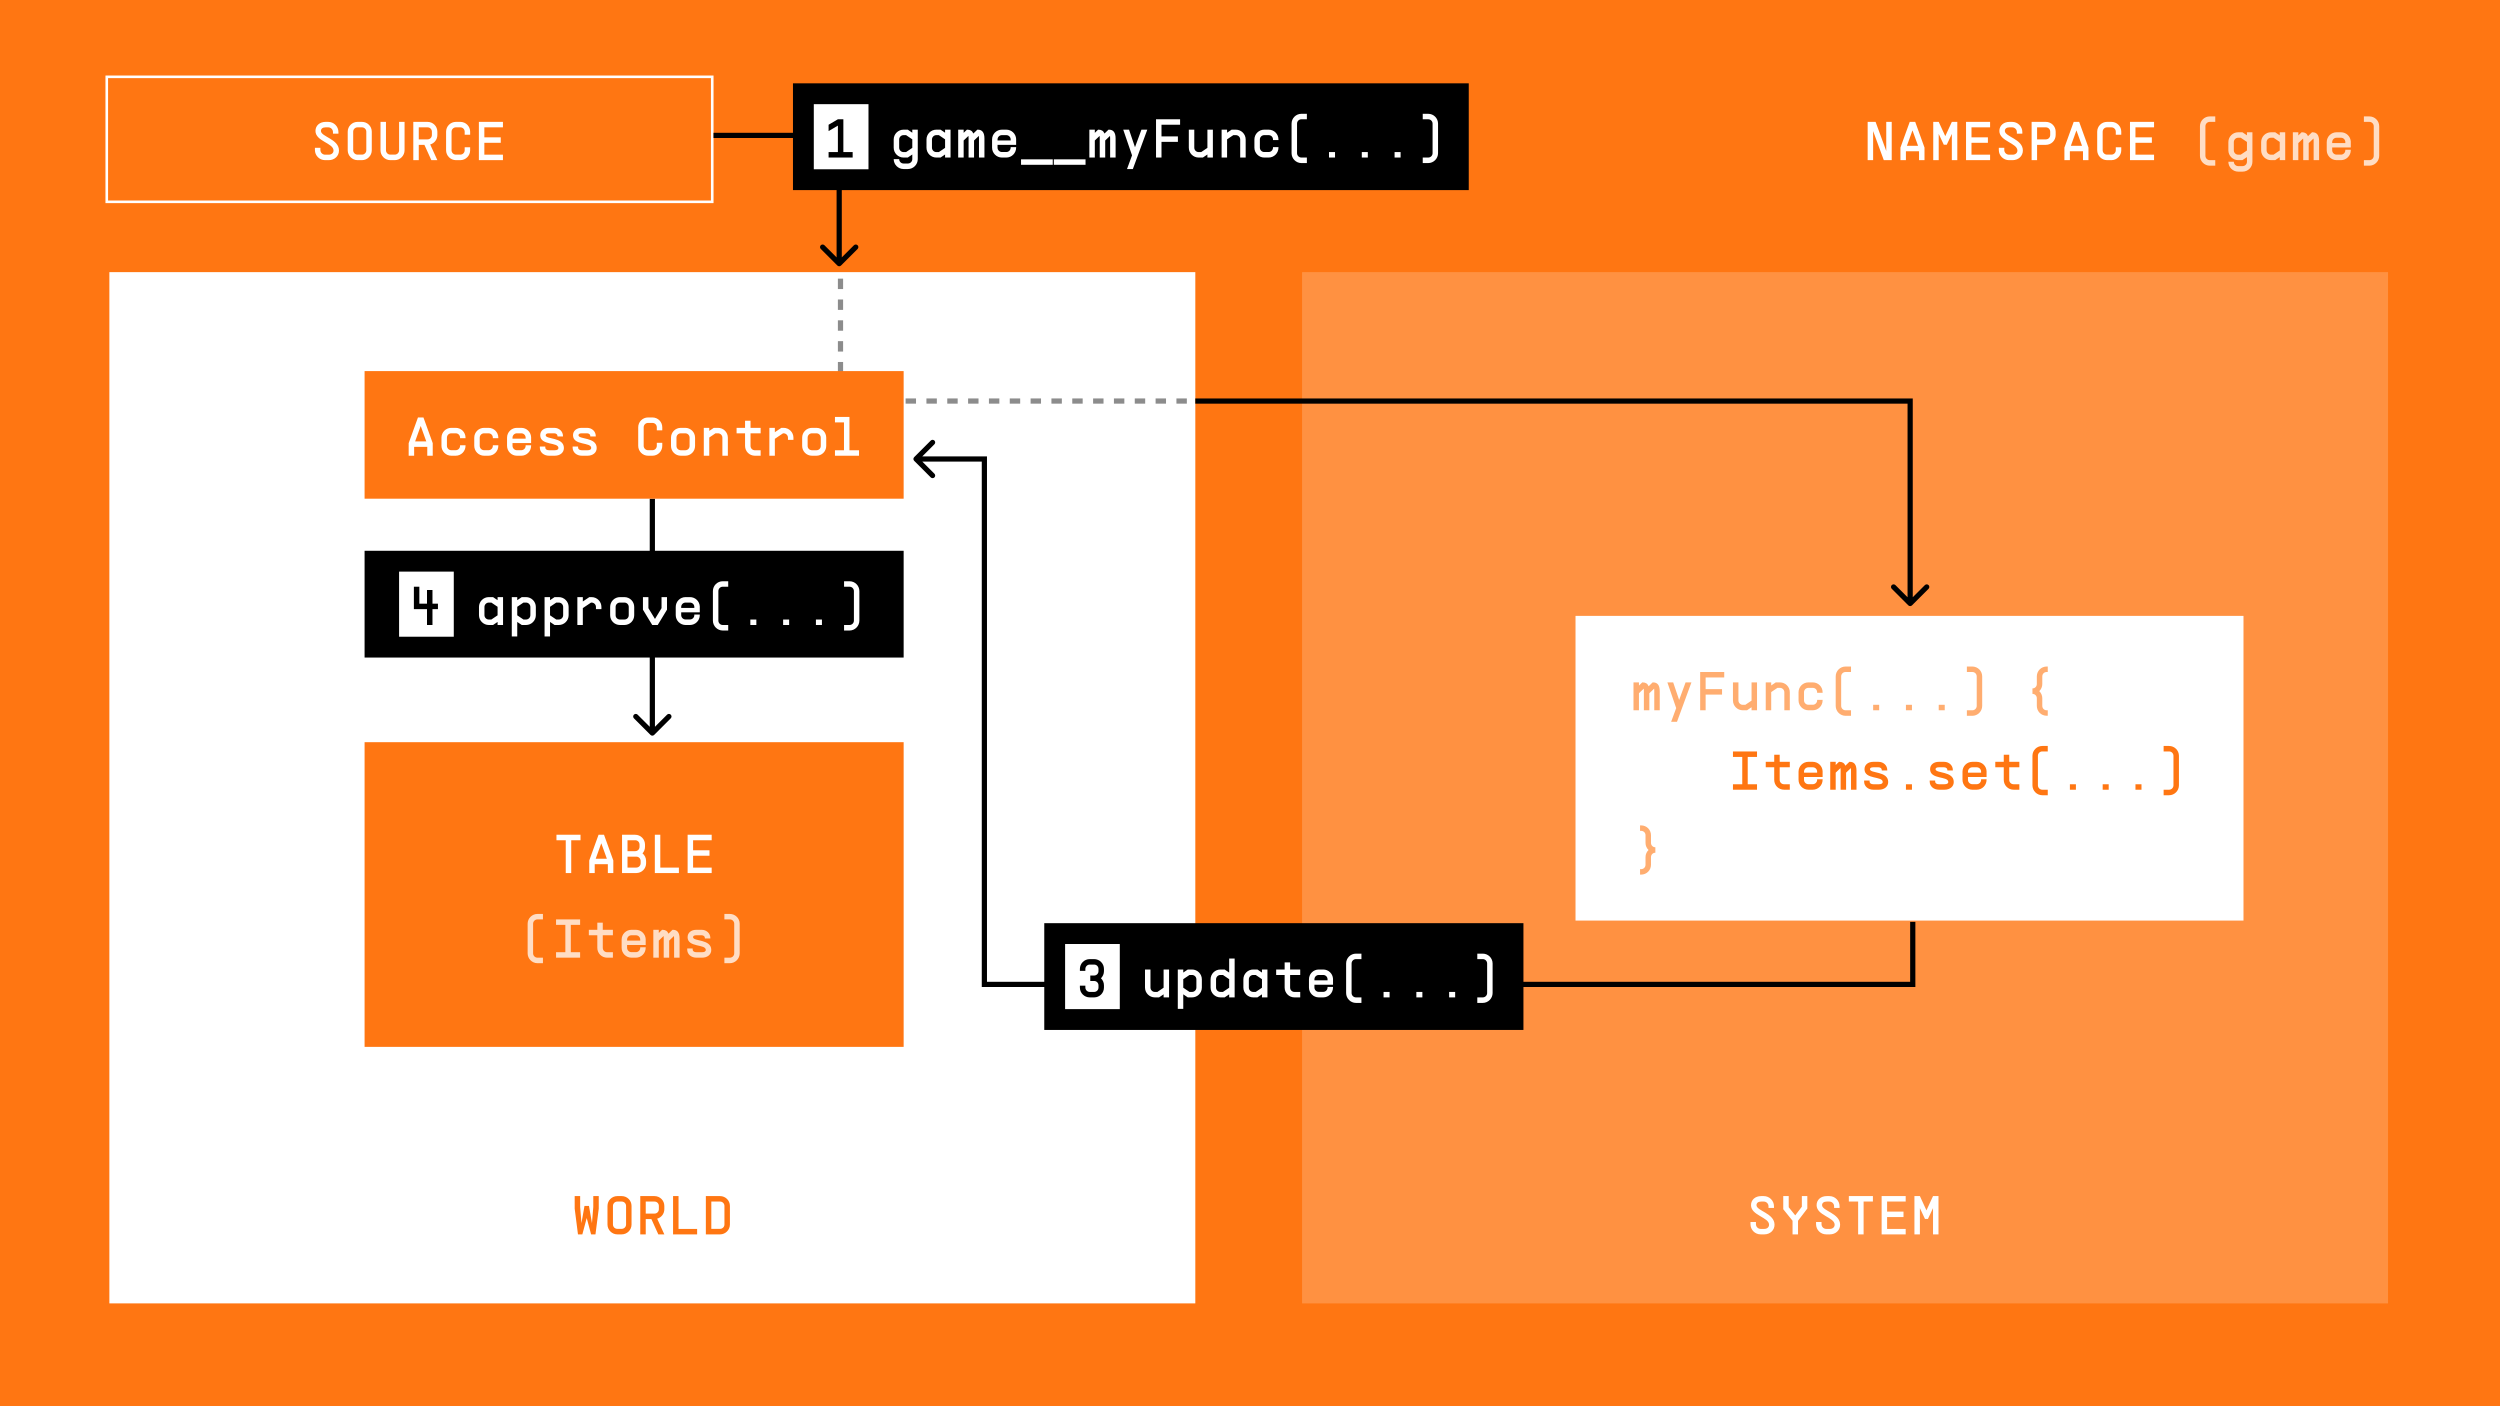 <svg width="1920" height="1080" viewBox="0 0 1920 1080" fill="none" xmlns="http://www.w3.org/2000/svg">
<rect width="1920" height="1080" fill="#FF7612"/>
<rect x="82" y="59" width="465" height="96" stroke="white" stroke-width="2"/>
<path d="M241.86 113.508H246.06V115.188C246.06 117.162 247.698 118.8 249.672 118.8H252.486C254.628 118.8 256.14 117.456 256.14 115.608C256.14 109.812 242.28 108.552 242.28 100.572C242.28 96.456 245.514 93.6 250.092 93.6H252.066C256.392 93.6 259.92 97.086 259.92 101.412V102.672H255.72V101.412C255.72 99.396 254.082 97.8 252.066 97.8H250.092C247.824 97.8 246.48 98.85 246.48 100.572C246.48 105.024 260.34 106.746 260.34 115.608C260.34 119.808 256.938 123 252.486 123H249.672C245.346 123 241.86 119.514 241.86 115.188V113.508ZM277.964 118.758C279.812 118.758 281.324 117.246 281.324 115.398V101.16C281.324 99.27 279.854 97.8 277.964 97.8H274.604C272.714 97.8 271.244 99.312 271.244 101.16V115.398C271.244 117.246 272.756 118.758 274.604 118.758H277.964ZM267.044 115.398V101.16C267.044 96.96 270.446 93.6 274.604 93.6H277.964C282.164 93.6 285.524 96.96 285.524 101.16V115.398C285.524 119.556 282.164 123 277.964 123H274.604C270.446 123 267.044 119.556 267.044 115.398ZM310.707 115.398C310.707 119.556 307.305 123 303.147 123H299.787C295.587 123 292.227 119.556 292.227 115.398V93.6H296.427V115.398C296.427 117.246 297.939 118.758 299.787 118.758H303.147C304.995 118.758 306.507 117.246 306.507 115.398V93.6H310.707V115.398ZM335.891 123H331.271L325.937 111.24H321.611V123H317.411V93.6H328.331C332.531 93.6 335.891 96.96 335.891 101.16V103.68C335.891 107.166 333.581 110.064 330.389 110.946L335.891 123ZM321.611 107.04H328.331C330.221 107.04 331.691 105.57 331.691 103.68V101.16C331.691 99.27 330.221 97.8 328.331 97.8H321.611V107.04ZM356.874 101.16C356.874 99.27 355.404 97.8 353.514 97.8H350.154C348.264 97.8 346.794 99.312 346.794 101.16V115.398C346.794 117.246 348.306 118.758 350.154 118.758H353.514C355.362 118.758 356.874 117.246 356.874 115.398V113.088H361.074V115.398C361.074 119.556 357.714 123 353.514 123H350.154C345.996 123 342.594 119.556 342.594 115.398V101.16C342.594 96.96 345.996 93.6 350.154 93.6H353.514C357.714 93.6 361.074 96.96 361.074 101.16V103.47H356.874V101.16ZM386.258 93.6V97.8H371.978V105.486H384.578V109.686H371.978V118.8H386.258V123H367.778V93.6H386.258Z" fill="white"/>
<rect x="84" y="209" width="834" height="792" fill="white"/>
<rect x="1000" y="209" width="834" height="792" fill="white" fill-opacity="0.2"/>
<path d="M452.322 926.16L454.632 939.39L455.64 927V918.6H459.84V928.26L457.32 948H453.96L450.6 935.442L447.24 948H443.88L441.36 928.26V918.6H445.56V927L446.568 939.39L448.878 926.16H452.322ZM477.464 943.758C479.312 943.758 480.824 942.246 480.824 940.398V926.16C480.824 924.27 479.354 922.8 477.464 922.8H474.104C472.214 922.8 470.744 924.312 470.744 926.16V940.398C470.744 942.246 472.256 943.758 474.104 943.758H477.464ZM466.544 940.398V926.16C466.544 921.96 469.946 918.6 474.104 918.6H477.464C481.664 918.6 485.024 921.96 485.024 926.16V940.398C485.024 944.556 481.664 948 477.464 948H474.104C469.946 948 466.544 944.556 466.544 940.398ZM510.207 948H505.587L500.253 936.24H495.927V948H491.727V918.6H502.647C506.847 918.6 510.207 921.96 510.207 926.16V928.68C510.207 932.166 507.897 935.064 504.705 935.946L510.207 948ZM495.927 932.04H502.647C504.537 932.04 506.007 930.57 506.007 928.68V926.16C506.007 924.27 504.537 922.8 502.647 922.8H495.927V932.04ZM521.111 918.6V943.8H535.391V948H516.911V918.6H521.111ZM553.014 918.6C557.172 918.6 560.574 921.96 560.574 926.16V940.398C560.574 944.556 557.172 948 553.014 948H542.094V918.6H553.014ZM546.294 943.758H553.014C554.862 943.758 556.374 942.246 556.374 940.398V926.16C556.374 924.312 554.904 922.8 553.014 922.8H546.294V943.758Z" fill="#FF7612"/>
<path d="M1344.36 938.508H1348.56V940.188C1348.56 942.162 1350.2 943.8 1352.17 943.8H1354.99C1357.13 943.8 1358.64 942.456 1358.64 940.608C1358.64 934.812 1344.78 933.552 1344.78 925.572C1344.78 921.456 1348.01 918.6 1352.59 918.6H1354.57C1358.89 918.6 1362.42 922.086 1362.42 926.412V927.672H1358.22V926.412C1358.22 924.396 1356.58 922.8 1354.57 922.8H1352.59C1350.32 922.8 1348.98 923.85 1348.98 925.572C1348.98 930.024 1362.84 931.746 1362.84 940.608C1362.84 944.808 1359.44 948 1354.99 948H1352.17C1347.85 948 1344.36 944.514 1344.36 940.188V938.508ZM1376.68 948V937.542L1369.54 928.68V918.6H1373.74V927.168L1378.7 933.342H1378.78L1383.82 926.748V918.6H1388.02V928.176L1380.88 937.542V948H1376.68ZM1394.73 938.508H1398.93V940.188C1398.93 942.162 1400.57 943.8 1402.54 943.8H1405.35C1407.5 943.8 1409.01 942.456 1409.01 940.608C1409.01 934.812 1395.15 933.552 1395.15 925.572C1395.15 921.456 1398.38 918.6 1402.96 918.6H1404.93C1409.26 918.6 1412.79 922.086 1412.79 926.412V927.672H1408.59V926.412C1408.59 924.396 1406.95 922.8 1404.93 922.8H1402.96C1400.69 922.8 1399.35 923.85 1399.35 925.572C1399.35 930.024 1413.21 931.746 1413.21 940.608C1413.21 944.808 1409.81 948 1405.35 948H1402.54C1398.21 948 1394.73 944.514 1394.73 940.188V938.508ZM1419.91 918.6H1438.39V922.8H1431.25V948H1427.05V922.8H1419.91V918.6ZM1463.57 918.6V922.8H1449.29V930.486H1461.89V934.686H1449.29V943.8H1463.57V948H1445.09V918.6H1463.57ZM1478.38 936.156L1474.48 927.84V948H1470.28V918.6H1474.48L1479.52 929.562L1484.56 918.6H1488.76V948H1484.56V927.84L1480.65 936.156H1478.38Z" fill="white"/>
<rect width="414" height="234" transform="translate(280 570)" fill="#FF7612"/>
<path d="M427.36 641.1H445.84V645.3H438.7V670.5H434.5V645.3H427.36V641.1ZM456.744 670.5H452.544V660.84L459.684 641.1H463.884L471.024 660.84V670.5H466.824V663.696H456.744V670.5ZM457.5 659.496H466.068L461.826 647.736H461.742L457.5 659.496ZM495.367 650.34C495.367 652.272 494.653 654.078 493.435 655.38C495.115 656.766 496.207 658.866 496.207 661.26V662.94C496.207 667.14 492.847 670.5 488.647 670.5H477.727V641.1H487.807C492.007 641.1 495.367 644.46 495.367 648.66V650.34ZM481.927 666.3H488.647C490.537 666.3 492.007 664.83 492.007 662.94V661.26C492.007 659.37 490.537 657.9 488.647 657.9H481.927V666.3ZM481.927 653.7H487.807C489.697 653.7 491.167 652.23 491.167 650.34V648.66C491.167 646.77 489.697 645.3 487.807 645.3H481.927V653.7ZM507.111 641.1V666.3H521.391V670.5H502.911V641.1H507.111ZM546.574 641.1V645.3H532.294V652.986H544.894V657.186H532.294V666.3H546.574V670.5H528.094V641.1H546.574Z" fill="white"/>
<path opacity="0.75" d="M412.78 739.742C408.622 739.742 405.22 736.298 405.22 732.14V709.46C405.22 705.26 408.622 701.9 412.78 701.9H416.98V706.1H412.78C410.89 706.1 409.42 707.612 409.42 709.46V732.14C409.42 733.988 410.932 735.5 412.78 735.5H416.98V739.742H412.78ZM427.044 706.1H445.524V710.3H438.384V731.3H445.524V735.5H427.044V731.3H434.184V710.3H427.044V706.1ZM466.297 735.5C462.097 735.5 458.737 732.14 458.737 727.94V718.28H452.227V714.08H458.737V708.62H462.937V714.08H470.707V718.28H462.937V727.94C462.937 729.83 464.407 731.3 466.297 731.3H470.707V735.5H466.297ZM495.891 721.22V725.756H481.611V727.898C481.611 729.746 483.123 731.258 484.971 731.258H488.331C490.179 731.258 491.691 729.746 491.691 727.898V727.478H495.891V727.898C495.891 732.056 492.531 735.5 488.331 735.5H484.971C480.813 735.5 477.411 732.056 477.411 727.898V721.64C477.411 717.44 480.813 714.08 484.971 714.08H488.331C492.405 714.08 495.681 717.23 495.891 721.22ZM481.611 722.396H491.691V721.64C491.691 719.75 490.221 718.28 488.331 718.28H484.971C483.081 718.28 481.611 719.792 481.611 721.64V722.396ZM501.754 714.08H505.954V716.516L508.474 714.08H508.81C511.036 714.08 512.59 715.046 513.388 717.062L516.454 714.08H516.79C520.108 714.08 521.914 716.18 521.914 720.8V735.5H517.714V720.8C517.714 720.002 517.714 719.33 517.63 718.868L513.934 722.396V735.5H509.734V720.8C509.734 720.002 509.734 719.33 509.65 718.868L505.954 722.396V735.5H501.754V714.08ZM508.348 717.608H508.6H508.348ZM516.328 717.608H516.58H516.328ZM527.778 728.444H531.978V729.284C531.978 730.46 533.07 731.3 534.876 731.3H539.118C541.092 731.3 542.058 730.628 542.058 729.578C542.058 724.832 528.072 727.898 528.072 719.75C528.072 716.348 530.802 714.08 534.792 714.08H538.824C542.604 714.08 545.544 716.81 545.544 720.338V720.716H541.344V720.338C541.344 719.162 540.294 718.28 538.824 718.28H534.792C533.028 718.28 532.272 718.868 532.272 719.75C532.272 723.152 546.258 721.01 546.258 729.578C546.258 733.106 543.36 735.5 539.118 735.5H534.876C530.802 735.5 527.778 732.854 527.778 729.284V728.444ZM560.522 739.742H556.322V735.5H560.522C562.37 735.5 563.882 733.988 563.882 732.14V709.46C563.882 707.612 562.412 706.1 560.522 706.1H556.322V701.9H560.522C564.68 701.9 568.082 705.26 568.082 709.46V732.14C568.082 736.298 564.68 739.742 560.522 739.742Z" fill="white"/>
<rect width="513" height="234" transform="translate(1210 473)" fill="white"/>
<path d="M1254.52 524.08H1258.72V526.516L1261.24 524.08H1261.58C1263.8 524.08 1265.36 525.046 1266.15 527.062L1269.22 524.08H1269.56C1272.87 524.08 1274.68 526.18 1274.68 530.8V545.5H1270.48V530.8C1270.48 530.002 1270.48 529.33 1270.4 528.868L1266.7 532.396V545.5H1262.5V530.8C1262.5 530.002 1262.5 529.33 1262.42 528.868L1258.72 532.396V545.5H1254.52V524.08ZM1261.11 527.608H1261.37H1261.11ZM1269.09 527.608H1269.35H1269.09ZM1287.94 554.32H1283.44L1287.31 543.82L1280.54 524.08H1285L1289.57 537.562L1294.53 524.08H1299.02L1287.94 554.32ZM1324.21 516.1V520.3H1309.93V529.246H1322.53V533.446H1309.93V545.5H1305.73V516.1H1324.21ZM1349.39 545.5H1345.19V543.148L1341.7 545.5H1338.47C1334.31 545.5 1330.91 542.14 1330.91 537.94V524.08H1335.11V537.94C1335.11 539.788 1336.62 541.3 1338.47 541.3H1340.4L1345.19 538.066V524.08H1349.39V545.5ZM1356.09 524.08H1360.29V526.432L1363.78 524.08H1367.01C1371.17 524.08 1374.57 527.44 1374.57 531.64V545.5H1370.37V531.64C1370.37 529.792 1368.86 528.28 1367.01 528.28H1365.08L1360.29 531.514V545.5H1356.09V524.08ZM1395.56 531.64C1395.56 529.75 1394.09 528.28 1392.2 528.28H1388.84C1386.95 528.28 1385.48 529.792 1385.48 531.64V537.898C1385.48 539.746 1386.99 541.258 1388.84 541.258H1392.2C1394.05 541.258 1395.56 539.746 1395.56 537.898V537.478H1399.76V537.898C1399.76 542.056 1396.4 545.5 1392.2 545.5H1388.84C1384.68 545.5 1381.28 542.056 1381.28 537.898V531.64C1381.28 527.44 1384.68 524.08 1388.84 524.08H1392.2C1396.4 524.08 1399.76 527.44 1399.76 531.64V532.06H1395.56V531.64ZM1417.38 549.742C1413.22 549.742 1409.82 546.298 1409.82 542.14V519.46C1409.82 515.26 1413.22 511.9 1417.38 511.9H1421.58V516.1H1417.38C1415.49 516.1 1414.02 517.612 1414.02 519.46V542.14C1414.02 543.988 1415.53 545.5 1417.38 545.5H1421.58V549.742H1417.38ZM1438.58 541.3H1443.2V545.5H1438.58V541.3ZM1463.76 541.3H1468.38V545.5H1463.76V541.3ZM1488.94 541.3H1493.56V545.5H1488.94V541.3ZM1514.76 549.742H1510.56V545.5H1514.76C1516.6 545.5 1518.12 543.988 1518.12 542.14V519.46C1518.12 517.612 1516.65 516.1 1514.76 516.1H1510.56V511.9H1514.76C1518.91 511.9 1522.32 515.26 1522.32 519.46V542.14C1522.32 546.298 1518.91 549.742 1514.76 549.742ZM1560.92 528.7C1562.81 528.7 1564.28 527.23 1564.28 525.34V519.46C1564.28 515.26 1567.64 511.9 1571.84 511.9H1572.68V516.1H1571.84C1569.95 516.1 1568.48 517.57 1568.48 519.46V525.34C1568.48 527.482 1567.6 529.414 1566.17 530.8C1567.6 532.186 1568.48 534.118 1568.48 536.26V542.14C1568.48 544.03 1569.95 545.5 1571.84 545.5H1572.68V549.7H1571.84C1567.64 549.7 1564.28 546.34 1564.28 542.14V536.26C1564.28 534.37 1562.81 532.9 1560.92 532.9V528.7ZM1271.32 654.9C1269.43 654.9 1267.96 656.37 1267.96 658.26V664.14C1267.96 668.34 1264.6 671.7 1260.4 671.7H1259.56V667.5H1260.4C1262.29 667.5 1263.76 666.03 1263.76 664.14V658.26C1263.76 656.118 1264.64 654.186 1266.07 652.8C1264.64 651.414 1263.76 649.482 1263.76 647.34V641.46C1263.76 639.57 1262.29 638.1 1260.4 638.1H1259.56V633.9H1260.4C1264.6 633.9 1267.96 637.26 1267.96 641.46V647.34C1267.96 649.23 1269.43 650.7 1271.32 650.7V654.9Z" fill="#FF7612" fill-opacity="0.6"/>
<path d="M1330.91 577.1H1349.39V581.3H1342.25V602.3H1349.39V606.5H1330.91V602.3H1338.05V581.3H1330.91V577.1ZM1370.16 606.5C1365.96 606.5 1362.6 603.14 1362.6 598.94V589.28H1356.09V585.08H1362.6V579.62H1366.8V585.08H1374.57V589.28H1366.8V598.94C1366.8 600.83 1368.27 602.3 1370.16 602.3H1374.57V606.5H1370.16ZM1399.76 592.22V596.756H1385.48V598.898C1385.48 600.746 1386.99 602.258 1388.84 602.258H1392.2C1394.05 602.258 1395.56 600.746 1395.56 598.898V598.478H1399.76V598.898C1399.76 603.056 1396.4 606.5 1392.2 606.5H1388.84C1384.68 606.5 1381.28 603.056 1381.28 598.898V592.64C1381.28 588.44 1384.68 585.08 1388.84 585.08H1392.2C1396.27 585.08 1399.55 588.23 1399.76 592.22ZM1385.48 593.396H1395.56V592.64C1395.56 590.75 1394.09 589.28 1392.2 589.28H1388.84C1386.95 589.28 1385.48 590.792 1385.48 592.64V593.396ZM1405.62 585.08H1409.82V587.516L1412.34 585.08H1412.68C1414.9 585.08 1416.46 586.046 1417.26 588.062L1420.32 585.08H1420.66C1423.98 585.08 1425.78 587.18 1425.78 591.8V606.5H1421.58V591.8C1421.58 591.002 1421.58 590.33 1421.5 589.868L1417.8 593.396V606.5H1413.6V591.8C1413.6 591.002 1413.6 590.33 1413.52 589.868L1409.82 593.396V606.5H1405.62V585.08ZM1412.22 588.608H1412.47H1412.22ZM1420.2 588.608H1420.45H1420.2ZM1431.65 599.444H1435.85V600.284C1435.85 601.46 1436.94 602.3 1438.74 602.3H1442.99C1444.96 602.3 1445.93 601.628 1445.93 600.578C1445.93 595.832 1431.94 598.898 1431.94 590.75C1431.94 587.348 1434.67 585.08 1438.66 585.08H1442.69C1446.47 585.08 1449.41 587.81 1449.41 591.338V591.716H1445.21V591.338C1445.21 590.162 1444.16 589.28 1442.69 589.28H1438.66C1436.9 589.28 1436.14 589.868 1436.14 590.75C1436.14 594.152 1450.13 592.01 1450.13 600.578C1450.13 604.106 1447.23 606.5 1442.99 606.5H1438.74C1434.67 606.5 1431.65 603.854 1431.65 600.284V599.444ZM1463.76 602.3H1468.38V606.5H1463.76V602.3ZM1482.01 599.444H1486.21V600.284C1486.21 601.46 1487.3 602.3 1489.11 602.3H1493.35C1495.33 602.3 1496.29 601.628 1496.29 600.578C1496.29 595.832 1482.31 598.898 1482.31 590.75C1482.31 587.348 1485.04 585.08 1489.03 585.08H1493.06C1496.84 585.08 1499.78 587.81 1499.78 591.338V591.716H1495.58V591.338C1495.58 590.162 1494.53 589.28 1493.06 589.28H1489.03C1487.26 589.28 1486.51 589.868 1486.51 590.75C1486.51 594.152 1500.49 592.01 1500.49 600.578C1500.49 604.106 1497.59 606.5 1493.35 606.5H1489.11C1485.04 606.5 1482.01 603.854 1482.01 600.284V599.444ZM1525.68 592.22V596.756H1511.4V598.898C1511.4 600.746 1512.91 602.258 1514.76 602.258H1518.12C1519.96 602.258 1521.48 600.746 1521.48 598.898V598.478H1525.68V598.898C1525.68 603.056 1522.32 606.5 1518.12 606.5H1514.76C1510.6 606.5 1507.2 603.056 1507.2 598.898V592.64C1507.2 588.44 1510.6 585.08 1514.76 585.08H1518.12C1522.19 585.08 1525.47 588.23 1525.68 592.22ZM1511.4 593.396H1521.48V592.64C1521.48 590.75 1520.01 589.28 1518.12 589.28H1514.76C1512.87 589.28 1511.4 590.792 1511.4 592.64V593.396ZM1546.45 606.5C1542.25 606.5 1538.89 603.14 1538.89 598.94V589.28H1532.38V585.08H1538.89V579.62H1543.09V585.08H1550.86V589.28H1543.09V598.94C1543.09 600.83 1544.56 602.3 1546.45 602.3H1550.86V606.5H1546.45ZM1568.48 610.742C1564.33 610.742 1560.92 607.298 1560.92 603.14V580.46C1560.92 576.26 1564.33 572.9 1568.48 572.9H1572.68V577.1H1568.48C1566.59 577.1 1565.12 578.612 1565.12 580.46V603.14C1565.12 604.988 1566.64 606.5 1568.48 606.5H1572.68V610.742H1568.48ZM1589.68 602.3H1594.3V606.5H1589.68V602.3ZM1614.86 602.3H1619.48V606.5H1614.86V602.3ZM1640.04 602.3H1644.66V606.5H1640.04V602.3ZM1665.86 610.742H1661.66V606.5H1665.86C1667.71 606.5 1669.22 604.988 1669.22 603.14V580.46C1669.22 578.612 1667.75 577.1 1665.86 577.1H1661.66V572.9H1665.86C1670.02 572.9 1673.42 576.26 1673.42 580.46V603.14C1673.42 607.298 1670.02 610.742 1665.86 610.742Z" fill="#FF7612"/>
<path d="M644.5 104H646.5V102H644.5V104ZM643.086 203.914C643.867 204.695 645.133 204.695 645.914 203.914L658.642 191.186C659.423 190.405 659.423 189.139 658.642 188.358C657.861 187.577 656.595 187.577 655.814 188.358L644.5 199.672L633.186 188.358C632.405 187.577 631.139 187.577 630.358 188.358C629.577 189.139 629.577 190.405 630.358 191.186L643.086 203.914ZM548 106H644.5V102H548V106ZM642.5 104V202.5H646.5V104H642.5Z" fill="black"/>
<rect width="519" height="82" transform="translate(609 64)" fill="black"/>
<rect width="42" height="50" transform="translate(625 80)" fill="white"/>
<path d="M654.84 116.8V121H636.36V116.8H643.5V96.472L636.36 100.672V95.8L643.5 91.6H647.7V116.8H654.84Z" fill="black"/>
<path d="M704.84 122.218C704.84 126.376 701.48 129.82 697.28 129.82H693.92C689.762 129.82 686.36 126.376 686.36 122.218H690.56C690.56 124.066 692.072 125.578 693.92 125.578H697.28C699.128 125.578 700.64 124.066 700.64 122.218V118.648L697.154 121H693.92C689.762 121 686.36 117.598 686.36 113.44V107.14C686.36 102.94 689.762 99.58 693.92 99.58H697.154L700.64 101.932V99.58H704.84V122.218ZM690.56 113.44C690.56 115.288 692.072 116.8 693.92 116.8H695.852L700.64 113.566V107.014L695.852 103.78H693.92C692.072 103.78 690.56 105.292 690.56 107.14V113.44ZM730.024 99.58V121H725.824V118.648L722.338 121H719.104C714.946 121 711.544 117.598 711.544 113.44V107.14C711.544 102.94 714.946 99.58 719.104 99.58H722.338L725.824 101.932V99.58H730.024ZM715.744 113.44C715.744 115.288 717.256 116.8 719.104 116.8H721.036L725.824 113.566V107.014L721.036 103.78H719.104C717.256 103.78 715.744 105.292 715.744 107.14V113.44ZM735.887 99.58H740.087V102.016L742.607 99.58H742.943C745.169 99.58 746.723 100.546 747.521 102.562L750.587 99.58H750.923C754.241 99.58 756.047 101.68 756.047 106.3V121H751.847V106.3C751.847 105.502 751.847 104.83 751.763 104.368L748.067 107.896V121H743.867V106.3C743.867 105.502 743.867 104.83 743.783 104.368L740.087 107.896V121H735.887V99.58ZM742.481 103.108H742.733H742.481ZM750.461 103.108H750.713H750.461ZM780.391 106.72V111.256H766.111V113.398C766.111 115.246 767.623 116.758 769.471 116.758H772.831C774.679 116.758 776.191 115.246 776.191 113.398V112.978H780.391V113.398C780.391 117.556 777.031 121 772.831 121H769.471C765.313 121 761.911 117.556 761.911 113.398V107.14C761.911 102.94 765.313 99.58 769.471 99.58H772.831C776.905 99.58 780.181 102.73 780.391 106.72ZM766.111 107.896H776.191V107.14C776.191 105.25 774.721 103.78 772.831 103.78H769.471C767.581 103.78 766.111 105.292 766.111 107.14V107.896ZM784.154 122.386H808.514V126.586H784.154V122.386ZM809.338 122.386H833.698V126.586H809.338V122.386ZM836.622 99.58H840.822V102.016L843.342 99.58H843.678C845.904 99.58 847.458 100.546 848.256 102.562L851.322 99.58H851.658C854.976 99.58 856.782 101.68 856.782 106.3V121H852.582V106.3C852.582 105.502 852.582 104.83 852.498 104.368L848.802 107.896V121H844.602V106.3C844.602 105.502 844.602 104.83 844.518 104.368L840.822 107.896V121H836.622V99.58ZM843.216 103.108H843.468H843.216ZM851.196 103.108H851.448H851.196ZM870.037 129.82H865.543L869.407 119.32L862.645 99.58H867.097L871.675 113.062L876.631 99.58H881.125L870.037 129.82ZM906.309 91.6V95.8H892.029V104.746H904.629V108.946H892.029V121H887.829V91.6H906.309ZM931.492 121H927.292V118.648L923.806 121H920.572C916.414 121 913.012 117.64 913.012 113.44V99.58H917.212V113.44C917.212 115.288 918.724 116.8 920.572 116.8H922.504L927.292 113.566V99.58H931.492V121ZM938.196 99.58H942.396V101.932L945.882 99.58H949.116C953.274 99.58 956.676 102.94 956.676 107.14V121H952.476V107.14C952.476 105.292 950.964 103.78 949.116 103.78H947.184L942.396 107.014V121H938.196V99.58ZM977.66 107.14C977.66 105.25 976.19 103.78 974.3 103.78H970.94C969.05 103.78 967.58 105.292 967.58 107.14V113.398C967.58 115.246 969.092 116.758 970.94 116.758H974.3C976.148 116.758 977.66 115.246 977.66 113.398V112.978H981.86V113.398C981.86 117.556 978.5 121 974.3 121H970.94C966.782 121 963.38 117.556 963.38 113.398V107.14C963.38 102.94 966.782 99.58 970.94 99.58H974.3C978.5 99.58 981.86 102.94 981.86 107.14V107.56H977.66V107.14ZM999.483 125.242C995.325 125.242 991.923 121.798 991.923 117.64V94.96C991.923 90.76 995.325 87.4 999.483 87.4H1003.68V91.6H999.483C997.593 91.6 996.123 93.112 996.123 94.96V117.64C996.123 119.488 997.635 121 999.483 121H1003.68V125.242H999.483ZM1020.68 116.8H1025.3V121H1020.68V116.8ZM1045.86 116.8H1050.48V121H1045.86V116.8ZM1071.04 116.8H1075.66V121H1071.04V116.8ZM1096.86 125.242H1092.66V121H1096.86C1098.71 121 1100.22 119.488 1100.22 117.64V94.96C1100.22 93.112 1098.75 91.6 1096.86 91.6H1092.66V87.4H1096.86C1101.02 87.4 1104.42 90.76 1104.42 94.96V117.64C1104.42 121.798 1101.02 125.242 1096.86 125.242Z" fill="white"/>
<path d="M1467 308H1469V306H1467V308ZM1465.59 464.914C1466.37 465.695 1467.63 465.695 1468.41 464.914L1481.14 452.186C1481.92 451.405 1481.92 450.139 1481.14 449.358C1480.36 448.577 1479.09 448.577 1478.31 449.358L1467 460.672L1455.69 449.358C1454.91 448.577 1453.64 448.577 1452.86 449.358C1452.08 450.139 1452.08 451.405 1452.86 452.186L1465.59 464.914ZM918 310H1467V306H918V310ZM1465 308V463.5H1469V308H1465Z" fill="black"/>
<path d="M702.086 351.086C701.305 351.867 701.305 353.133 702.086 353.914L714.814 366.642C715.595 367.423 716.861 367.423 717.642 366.642C718.423 365.861 718.423 364.595 717.642 363.814L706.328 352.5L717.642 341.186C718.423 340.405 718.423 339.139 717.642 338.358C716.861 337.577 715.595 337.577 714.814 338.358L702.086 351.086ZM1469 756V758H1471V756H1469ZM756 352.5H758V350.5H756V352.5ZM756 756H754V758H756V756ZM1467 708V756H1471V708H1467ZM1469 754H1060V758H1469V754ZM756 350.5H703.5V354.5H756V350.5ZM1060 754H756V758H1060V754ZM758 756V352.5H754V756H758Z" fill="black"/>
<path d="M502.414 564.414C501.633 565.195 500.367 565.195 499.586 564.414L486.858 551.686C486.077 550.905 486.077 549.639 486.858 548.858C487.639 548.077 488.905 548.077 489.686 548.858L501 560.172L512.314 548.858C513.095 548.077 514.361 548.077 515.142 548.858C515.923 549.639 515.923 550.905 515.142 551.686L502.414 564.414ZM503 383L503 563L499 563L499 383L503 383Z" fill="black"/>
<rect width="368" height="82" transform="translate(802 709)" fill="black"/>
<rect width="42" height="50" transform="translate(818 725)" fill="white"/>
<path d="M847.84 745.84C847.84 747.982 846.958 749.914 845.53 751.3C846.958 752.686 847.84 754.618 847.84 756.76V758.44C847.84 762.64 844.48 766 840.28 766H836.92C832.762 766 829.36 762.64 829.36 758.44V756.97H833.56V758.44C833.56 760.288 835.072 761.8 836.92 761.8H840.28C842.17 761.8 843.64 760.33 843.64 758.44V756.76C843.64 754.87 842.17 753.4 840.28 753.4H837.34V749.2H840.28C842.17 749.2 843.64 747.73 843.64 745.84V744.16C843.64 742.27 842.17 740.8 840.28 740.8H836.92C835.072 740.8 833.56 742.312 833.56 744.16V745.63H829.36V744.16C829.36 739.96 832.762 736.6 836.92 736.6H840.28C844.48 736.6 847.84 739.96 847.84 744.16V745.84Z" fill="black"/>
<path d="M897.84 766H893.64V763.648L890.154 766H886.92C882.762 766 879.36 762.64 879.36 758.44V744.58H883.56V758.44C883.56 760.288 885.072 761.8 886.92 761.8H888.852L893.64 758.566V744.58H897.84V766ZM904.544 774.82V744.58H908.744V746.932L912.23 744.58H915.464C919.622 744.58 923.024 747.982 923.024 752.14V758.44C923.024 762.64 919.622 766 915.464 766H912.23L908.744 763.648V774.82H904.544ZM908.744 758.566L913.532 761.8H915.464C917.312 761.8 918.824 760.288 918.824 758.44V752.14C918.824 750.292 917.312 748.78 915.464 748.78H913.532L908.744 752.014V758.566ZM948.207 736.18V766H944.007V763.648L940.521 766H937.287C933.129 766 929.727 762.598 929.727 758.44V752.14C929.727 747.94 933.129 744.58 937.287 744.58H940.521L944.007 746.932V736.18H948.207ZM933.927 758.44C933.927 760.288 935.439 761.8 937.287 761.8H939.219L944.007 758.566V752.014L939.219 748.78H937.287C935.439 748.78 933.927 750.292 933.927 752.14V758.44ZM973.391 744.58V766H969.191V763.648L965.705 766H962.471C958.313 766 954.911 762.598 954.911 758.44V752.14C954.911 747.94 958.313 744.58 962.471 744.58H965.705L969.191 746.932V744.58H973.391ZM959.111 758.44C959.111 760.288 960.623 761.8 962.471 761.8H964.403L969.191 758.566V752.014L964.403 748.78H962.471C960.623 748.78 959.111 750.292 959.111 752.14V758.44ZM994.164 766C989.964 766 986.604 762.64 986.604 758.44V748.78H980.094V744.58H986.604V739.12H990.804V744.58H998.574V748.78H990.804V758.44C990.804 760.33 992.274 761.8 994.164 761.8H998.574V766H994.164ZM1023.76 751.72V756.256H1009.48V758.398C1009.48 760.246 1010.99 761.758 1012.84 761.758H1016.2C1018.05 761.758 1019.56 760.246 1019.56 758.398V757.978H1023.76V758.398C1023.76 762.556 1020.4 766 1016.2 766H1012.84C1008.68 766 1005.28 762.556 1005.28 758.398V752.14C1005.28 747.94 1008.68 744.58 1012.84 744.58H1016.2C1020.27 744.58 1023.55 747.73 1023.76 751.72ZM1009.48 752.896H1019.56V752.14C1019.56 750.25 1018.09 748.78 1016.2 748.78H1012.84C1010.95 748.78 1009.48 750.292 1009.48 752.14V752.896ZM1041.38 770.242C1037.22 770.242 1033.82 766.798 1033.82 762.64V739.96C1033.82 735.76 1037.22 732.4 1041.38 732.4H1045.58V736.6H1041.38C1039.49 736.6 1038.02 738.112 1038.02 739.96V762.64C1038.02 764.488 1039.53 766 1041.38 766H1045.58V770.242H1041.38ZM1062.58 761.8H1067.2V766H1062.58V761.8ZM1087.76 761.8H1092.38V766H1087.76V761.8ZM1112.94 761.8H1117.56V766H1112.94V761.8ZM1138.76 770.242H1134.56V766H1138.76C1140.6 766 1142.12 764.488 1142.12 762.64V739.96C1142.12 738.112 1140.65 736.6 1138.76 736.6H1134.56V732.4H1138.76C1142.91 732.4 1146.32 735.76 1146.32 739.96V762.64C1146.32 766.798 1142.91 770.242 1138.76 770.242Z" fill="white"/>
<rect width="414" height="82" transform="translate(280 423)" fill="black"/>
<rect width="42" height="50" transform="translate(306.5 439)" fill="white"/>
<path d="M327.94 453.12H332.14V463.62H336.34V467.82H332.14V480H327.94V467.82H317.86V450.6H322.06V463.62H327.94V453.12Z" fill="black"/>
<path d="M386.34 458.58V480H382.14V477.648L378.654 480H375.42C371.262 480 367.86 476.598 367.86 472.44V466.14C367.86 461.94 371.262 458.58 375.42 458.58H378.654L382.14 460.932V458.58H386.34ZM372.06 472.44C372.06 474.288 373.572 475.8 375.42 475.8H377.352L382.14 472.566V466.014L377.352 462.78H375.42C373.572 462.78 372.06 464.292 372.06 466.14V472.44ZM393.044 488.82V458.58H397.244V460.932L400.73 458.58H403.964C408.122 458.58 411.524 461.982 411.524 466.14V472.44C411.524 476.64 408.122 480 403.964 480H400.73L397.244 477.648V488.82H393.044ZM397.244 472.566L402.032 475.8H403.964C405.812 475.8 407.324 474.288 407.324 472.44V466.14C407.324 464.292 405.812 462.78 403.964 462.78H402.032L397.244 466.014V472.566ZM418.227 488.82V458.58H422.427V460.932L425.913 458.58H429.147C433.305 458.58 436.707 461.982 436.707 466.14V472.44C436.707 476.64 433.305 480 429.147 480H425.913L422.427 477.648V488.82H418.227ZM422.427 472.566L427.215 475.8H429.147C430.995 475.8 432.507 474.288 432.507 472.44V466.14C432.507 464.292 430.995 462.78 429.147 462.78H427.215L422.427 466.014V472.566ZM443.411 458.58H447.611V461.94L452.609 458.58H454.331C458.489 458.58 461.891 461.94 461.891 466.14V467.82H457.691V466.14C457.691 464.292 456.179 462.78 454.331 462.78H453.911L447.611 467.022V480H443.411V458.58ZM479.514 475.8C481.404 475.8 482.874 474.372 482.874 472.482V466.14C482.874 464.25 481.404 462.78 479.514 462.78H476.154C474.264 462.78 472.794 464.25 472.794 466.14V472.482C472.794 474.372 474.264 475.758 476.154 475.8H479.514ZM468.594 472.482V466.14C468.594 461.94 471.954 458.58 476.154 458.58H479.514C483.714 458.58 487.074 461.94 487.074 466.14V472.482C487.074 476.682 483.714 480 479.514 480H476.154C471.954 480 468.594 476.682 468.594 472.482ZM508.058 458.58H512.258V468.24L505.118 480H500.918L493.778 468.24V458.58H497.978V467.064L502.976 475.296H503.06L508.058 467.064V458.58ZM537.442 465.72V470.256H523.162V472.398C523.162 474.246 524.674 475.758 526.522 475.758H529.882C531.73 475.758 533.242 474.246 533.242 472.398V471.978H537.442V472.398C537.442 476.556 534.082 480 529.882 480H526.522C522.364 480 518.962 476.556 518.962 472.398V466.14C518.962 461.94 522.364 458.58 526.522 458.58H529.882C533.956 458.58 537.232 461.73 537.442 465.72ZM523.162 466.896H533.242V466.14C533.242 464.25 531.772 462.78 529.882 462.78H526.522C524.632 462.78 523.162 464.292 523.162 466.14V466.896ZM555.065 484.242C550.907 484.242 547.505 480.798 547.505 476.64V453.96C547.505 449.76 550.907 446.4 555.065 446.4H559.265V450.6H555.065C553.175 450.6 551.705 452.112 551.705 453.96V476.64C551.705 478.488 553.217 480 555.065 480H559.265V484.242H555.065ZM576.259 475.8H580.879V480H576.259V475.8ZM601.442 475.8H606.062V480H601.442V475.8ZM626.626 475.8H631.246V480H626.626V475.8ZM652.44 484.242H648.24V480H652.44C654.288 480 655.8 478.488 655.8 476.64V453.96C655.8 452.112 654.33 450.6 652.44 450.6H648.24V446.4H652.44C656.598 446.4 660 449.76 660 453.96V476.64C660 480.798 656.598 484.242 652.44 484.242Z" fill="white"/>
<path opacity="0.45" d="M645.5 214V308H918" stroke="black" stroke-width="4" stroke-dasharray="8 8"/>
<path d="M1448.64 93.6H1452.84V123H1446.75L1438.56 100.656V123H1434.36V93.6H1440.45L1448.64 115.944V93.6ZM1463.74 123H1459.54V113.34L1466.68 93.6H1470.88L1478.02 113.34V123H1473.82V116.196H1463.74V123ZM1464.5 111.996H1473.07L1468.83 100.236H1468.74L1464.5 111.996ZM1492.83 111.156L1488.93 102.84V123H1484.73V93.6H1488.93L1493.97 104.562L1499.01 93.6H1503.21V123H1499.01V102.84L1495.1 111.156H1492.83ZM1528.39 93.6V97.8H1514.11V105.486H1526.71V109.686H1514.11V118.8H1528.39V123H1509.91V93.6H1528.39ZM1535.09 113.508H1539.29V115.188C1539.29 117.162 1540.93 118.8 1542.91 118.8H1545.72C1547.86 118.8 1549.37 117.456 1549.37 115.608C1549.37 109.812 1535.51 108.552 1535.51 100.572C1535.51 96.456 1538.75 93.6 1543.33 93.6H1545.3C1549.63 93.6 1553.15 97.086 1553.15 101.412V102.672H1548.95V101.412C1548.95 99.396 1547.32 97.8 1545.3 97.8H1543.33C1541.06 97.8 1539.71 98.85 1539.71 100.572C1539.71 105.024 1553.57 106.746 1553.57 115.608C1553.57 119.808 1550.17 123 1545.72 123H1542.91C1538.58 123 1535.09 119.514 1535.09 115.188V113.508ZM1578.76 103.68C1578.76 107.88 1575.4 111.24 1571.2 111.24H1564.48V123H1560.28V93.6H1571.2C1575.4 93.6 1578.76 96.96 1578.76 101.16V103.68ZM1564.48 107.04H1571.2C1573.09 107.04 1574.56 105.57 1574.56 103.68V101.16C1574.56 99.27 1573.09 97.8 1571.2 97.8H1564.48V107.04ZM1589.66 123H1585.46V113.34L1592.6 93.6H1596.8L1603.94 113.34V123H1599.74V116.196H1589.66V123ZM1590.42 111.996H1598.99L1594.74 100.236H1594.66L1590.42 111.996ZM1624.93 101.16C1624.93 99.27 1623.46 97.8 1621.57 97.8H1618.21C1616.32 97.8 1614.85 99.312 1614.85 101.16V115.398C1614.85 117.246 1616.36 118.758 1618.21 118.758H1621.57C1623.41 118.758 1624.93 117.246 1624.93 115.398V113.088H1629.13V115.398C1629.13 119.556 1625.77 123 1621.57 123H1618.21C1614.05 123 1610.65 119.556 1610.65 115.398V101.16C1610.65 96.96 1614.05 93.6 1618.21 93.6H1621.57C1625.77 93.6 1629.13 96.96 1629.13 101.16V103.47H1624.93V101.16ZM1654.31 93.6V97.8H1640.03V105.486H1652.63V109.686H1640.03V118.8H1654.31V123H1635.83V93.6H1654.31Z" fill="white"/>
<path d="M1697.12 127.242C1692.96 127.242 1689.56 123.798 1689.56 119.64V96.96C1689.56 92.76 1692.96 89.4 1697.12 89.4H1701.32V93.6H1697.12C1695.23 93.6 1693.76 95.112 1693.76 96.96V119.64C1693.76 121.488 1695.27 123 1697.12 123H1701.32V127.242H1697.12ZM1729.86 124.218C1729.86 128.376 1726.5 131.82 1722.3 131.82H1718.94C1714.78 131.82 1711.38 128.376 1711.38 124.218H1715.58C1715.58 126.066 1717.09 127.578 1718.94 127.578H1722.3C1724.15 127.578 1725.66 126.066 1725.66 124.218V120.648L1722.17 123H1718.94C1714.78 123 1711.38 119.598 1711.38 115.44V109.14C1711.38 104.94 1714.78 101.58 1718.94 101.58H1722.17L1725.66 103.932V101.58H1729.86V124.218ZM1715.58 115.44C1715.58 117.288 1717.09 118.8 1718.94 118.8H1720.87L1725.66 115.566V109.014L1720.87 105.78H1718.94C1717.09 105.78 1715.58 107.292 1715.58 109.14V115.44ZM1755.04 101.58V123H1750.84V120.648L1747.36 123H1744.12C1739.97 123 1736.56 119.598 1736.56 115.44V109.14C1736.56 104.94 1739.97 101.58 1744.12 101.58H1747.36L1750.84 103.932V101.58H1755.04ZM1740.76 115.44C1740.76 117.288 1742.28 118.8 1744.12 118.8H1746.06L1750.84 115.566V109.014L1746.06 105.78H1744.12C1742.28 105.78 1740.76 107.292 1740.76 109.14V115.44ZM1760.91 101.58H1765.11V104.016L1767.63 101.58H1767.96C1770.19 101.58 1771.74 102.546 1772.54 104.562L1775.61 101.58H1775.94C1779.26 101.58 1781.07 103.68 1781.07 108.3V123H1776.87V108.3C1776.87 107.502 1776.87 106.83 1776.78 106.368L1773.09 109.896V123H1768.89V108.3C1768.89 107.502 1768.89 106.83 1768.8 106.368L1765.11 109.896V123H1760.91V101.58ZM1767.5 105.108H1767.75H1767.5ZM1775.48 105.108H1775.73H1775.48ZM1805.41 108.72V113.256H1791.13V115.398C1791.13 117.246 1792.64 118.758 1794.49 118.758H1797.85C1799.7 118.758 1801.21 117.246 1801.21 115.398V114.978H1805.41V115.398C1805.41 119.556 1802.05 123 1797.85 123H1794.49C1790.33 123 1786.93 119.556 1786.93 115.398V109.14C1786.93 104.94 1790.33 101.58 1794.49 101.58H1797.85C1801.92 101.58 1805.2 104.73 1805.41 108.72ZM1791.13 109.896H1801.21V109.14C1801.21 107.25 1799.74 105.78 1797.85 105.78H1794.49C1792.6 105.78 1791.13 107.292 1791.13 109.14V109.896ZM1819.67 127.242H1815.47V123H1819.67C1821.52 123 1823.03 121.488 1823.03 119.64V96.96C1823.03 95.112 1821.56 93.6 1819.67 93.6H1815.47V89.4H1819.67C1823.83 89.4 1827.23 92.76 1827.23 96.96V119.64C1827.23 123.798 1823.83 127.242 1819.67 127.242Z" fill="white" fill-opacity="0.75"/>
<rect width="414" height="98" transform="translate(280 285)" fill="#FF7612"/>
<path d="M318.06 350H313.86V340.34L321 320.6H325.2L332.34 340.34V350H328.14V343.196H318.06V350ZM318.816 338.996H327.384L323.142 327.236H323.058L318.816 338.996ZM353.324 336.14C353.324 334.25 351.854 332.78 349.964 332.78H346.604C344.714 332.78 343.244 334.292 343.244 336.14V342.398C343.244 344.246 344.756 345.758 346.604 345.758H349.964C351.812 345.758 353.324 344.246 353.324 342.398V341.978H357.524V342.398C357.524 346.556 354.164 350 349.964 350H346.604C342.446 350 339.044 346.556 339.044 342.398V336.14C339.044 331.94 342.446 328.58 346.604 328.58H349.964C354.164 328.58 357.524 331.94 357.524 336.14V336.56H353.324V336.14ZM378.507 336.14C378.507 334.25 377.037 332.78 375.147 332.78H371.787C369.897 332.78 368.427 334.292 368.427 336.14V342.398C368.427 344.246 369.939 345.758 371.787 345.758H375.147C376.995 345.758 378.507 344.246 378.507 342.398V341.978H382.707V342.398C382.707 346.556 379.347 350 375.147 350H371.787C367.629 350 364.227 346.556 364.227 342.398V336.14C364.227 331.94 367.629 328.58 371.787 328.58H375.147C379.347 328.58 382.707 331.94 382.707 336.14V336.56H378.507V336.14ZM407.891 335.72V340.256H393.611V342.398C393.611 344.246 395.123 345.758 396.971 345.758H400.331C402.179 345.758 403.691 344.246 403.691 342.398V341.978H407.891V342.398C407.891 346.556 404.531 350 400.331 350H396.971C392.813 350 389.411 346.556 389.411 342.398V336.14C389.411 331.94 392.813 328.58 396.971 328.58H400.331C404.405 328.58 407.681 331.73 407.891 335.72ZM393.611 336.896H403.691V336.14C403.691 334.25 402.221 332.78 400.331 332.78H396.971C395.081 332.78 393.611 334.292 393.611 336.14V336.896ZM414.594 342.944H418.794V343.784C418.794 344.96 419.886 345.8 421.692 345.8H425.934C427.908 345.8 428.874 345.128 428.874 344.078C428.874 339.332 414.888 342.398 414.888 334.25C414.888 330.848 417.618 328.58 421.608 328.58H425.64C429.42 328.58 432.36 331.31 432.36 334.838V335.216H428.16V334.838C428.16 333.662 427.11 332.78 425.64 332.78H421.608C419.844 332.78 419.088 333.368 419.088 334.25C419.088 337.652 433.074 335.51 433.074 344.078C433.074 347.606 430.176 350 425.934 350H421.692C417.618 350 414.594 347.354 414.594 343.784V342.944ZM439.778 342.944H443.978V343.784C443.978 344.96 445.07 345.8 446.876 345.8H451.118C453.092 345.8 454.058 345.128 454.058 344.078C454.058 339.332 440.072 342.398 440.072 334.25C440.072 330.848 442.802 328.58 446.792 328.58H450.824C454.604 328.58 457.544 331.31 457.544 334.838V335.216H453.344V334.838C453.344 333.662 452.294 332.78 450.824 332.78H446.792C445.028 332.78 444.272 333.368 444.272 334.25C444.272 337.652 458.258 335.51 458.258 344.078C458.258 347.606 455.36 350 451.118 350H446.876C442.802 350 439.778 347.354 439.778 343.784V342.944ZM504.425 328.16C504.425 326.27 502.955 324.8 501.065 324.8H497.705C495.815 324.8 494.345 326.312 494.345 328.16V342.398C494.345 344.246 495.857 345.758 497.705 345.758H501.065C502.913 345.758 504.425 344.246 504.425 342.398V340.088H508.625V342.398C508.625 346.556 505.265 350 501.065 350H497.705C493.547 350 490.145 346.556 490.145 342.398V328.16C490.145 323.96 493.547 320.6 497.705 320.6H501.065C505.265 320.6 508.625 323.96 508.625 328.16V330.47H504.425V328.16ZM526.249 345.8C528.139 345.8 529.609 344.372 529.609 342.482V336.14C529.609 334.25 528.139 332.78 526.249 332.78H522.889C520.999 332.78 519.529 334.25 519.529 336.14V342.482C519.529 344.372 520.999 345.758 522.889 345.8H526.249ZM515.329 342.482V336.14C515.329 331.94 518.689 328.58 522.889 328.58H526.249C530.449 328.58 533.809 331.94 533.809 336.14V342.482C533.809 346.682 530.449 350 526.249 350H522.889C518.689 350 515.329 346.682 515.329 342.482ZM540.512 328.58H544.712V330.932L548.198 328.58H551.432C555.59 328.58 558.992 331.94 558.992 336.14V350H554.792V336.14C554.792 334.292 553.28 332.78 551.432 332.78H549.5L544.712 336.014V350H540.512V328.58ZM579.766 350C575.566 350 572.206 346.64 572.206 342.44V332.78H565.696V328.58H572.206V323.12H576.406V328.58H584.176V332.78H576.406V342.44C576.406 344.33 577.876 345.8 579.766 345.8H584.176V350H579.766ZM590.88 328.58H595.08V331.94L600.078 328.58H601.8C605.958 328.58 609.36 331.94 609.36 336.14V337.82H605.16V336.14C605.16 334.292 603.648 332.78 601.8 332.78H601.38L595.08 337.022V350H590.88V328.58ZM626.983 345.8C628.873 345.8 630.343 344.372 630.343 342.482V336.14C630.343 334.25 628.873 332.78 626.983 332.78H623.623C621.733 332.78 620.263 334.25 620.263 336.14V342.482C620.263 344.372 621.733 345.758 623.623 345.8H626.983ZM616.063 342.482V336.14C616.063 331.94 619.423 328.58 623.623 328.58H626.983C631.183 328.58 634.543 331.94 634.543 336.14V342.482C634.543 346.682 631.183 350 626.983 350H623.623C619.423 350 616.063 346.682 616.063 342.482ZM652.377 345.8H659.727V350H641.247V345.8H648.177V324.38H641.247V320.18H652.377V345.8Z" fill="white"/>
</svg>
